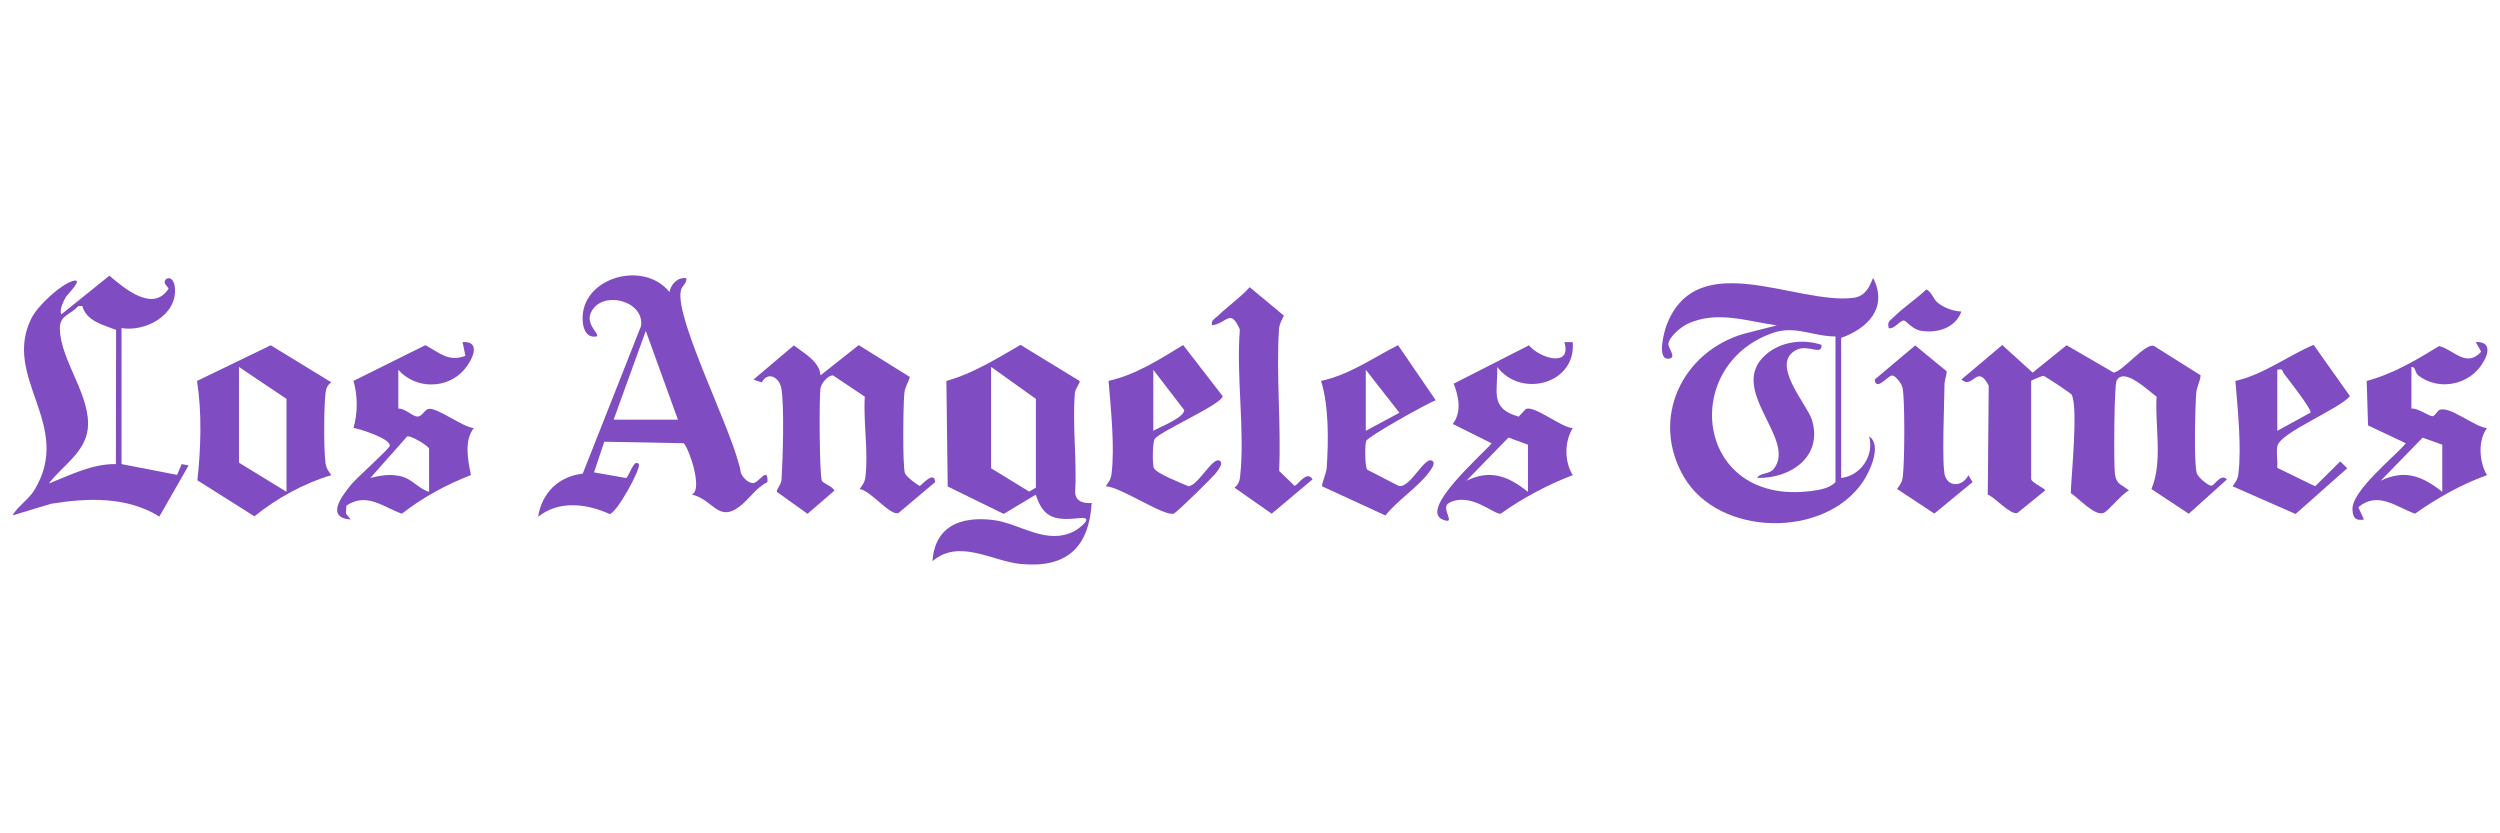 <svg viewBox="0 0 607.05 202.35" xmlns="http://www.w3.org/2000/svg" data-name="Layer 1" id="uuid-e60fa43b-4594-4a46-be35-7f3957368d99">
  <defs>
    <style>
      .uuid-13a98fad-d6d7-48d3-ae79-c0753d5c0c64 {
        fill: #804cc2;
      }
    </style>
  </defs>
  <g data-name="UcxrYA" id="uuid-faeff527-98b9-4a4f-8e5f-ff16459edb67">
    <g>
      <path d="M493.23,116.4c.25.9,3.38,2.19,3.38,2.69l-6.76,5.48c-1.76.47-5.24-3.67-7.18-4.47l.23-26.46c-2.87-5.51-3.82,1.07-6.63-1.49l9.92-8.37,7.38,6.7,8.24-6.65,11.45,6.65c2.43-.48,7.83-7.44,9.81-6.45l11.28,7.09c-.08,1.55-.95,2.73-1.07,4.4-.24,3.36-.59,16.92.14,19.4.28.95,2.8,3.09,3.6,3.01.75-.07,2.22-3.06,3.73-1.52l-9.27,8.34-9.07-6c2.81-6.66.83-15.21,1.25-22.44-1.97-1.38-8.01-7.37-9.73-3.81-.56,1.17-.7,20.25-.38,22.6.37,2.65,1.61,2.45,3.41,4.01-1.81.83-4.88,4.86-6.11,5.41-2.11.95-6.06-3.5-8.02-4.8.13-4.48,1.82-20.61.23-23.86-.18-.37-6.5-4.55-6.91-4.61-.16-.02-2.94,1.09-2.94,1.24v23.92Z" class="uuid-13a98fad-d6d7-48d3-ae79-c0753d5c0c64"></path>
      <path d="M447.06,116.06c4.81-.53,8.09-5.5,6.8-10.11,3.19,2.13.18,8.53-1.48,11-9.27,13.8-34.91,13.46-43.47-1.1-8.26-14.06-.58-30.5,14.71-34.85l7.83-1.99c-7.27-1.01-14.65-3.7-21.73-.35-1.54.73-4.42,3.13-4.61,4.83-.11.98,2.09,3.3.2,3.6-3.22.5-1.11-6.9-.66-8.07,7.39-19.43,31.55-4.91,45.51-6.71,3.74-.48,4.38-4.89,4.71-4.75,3.58,7.1-1.27,12.18-7.8,14.48v34.02ZM445.7,81.7c-5.72-.03-9.8-2.8-15.41-.8-22.54,8.04-18.59,41.92,9.44,38.33,2.03-.26,4.55-.63,5.96-2.17v-35.37Z" class="uuid-13a98fad-d6d7-48d3-ae79-c0753d5c0c64"></path>
      <path d="M265.09,122.14c-.69,10.92-6.2,15.88-17.29,14.8-6.94-.68-14.89-6.22-21.39-.67.63-8.44,6.69-10.91,14.52-10.03,6.68.75,13.02,6.26,19.9,2.76,1.17-.6,5-3.57,1.52-3.21-5.63.57-8.96.45-10.83-5.68l-7.8,4.67-13.6-6.65-.32-25.63c6.5-1.81,12.23-5.43,18-8.76l14.3,8.74c.35.44-.99,1.67-1.1,3-.63,7.76.53,16.4.06,24.27.32,2.17,2.13,2.49,4.04,2.39ZM240.66,89.11v24.59l9.24,5.67,1.63-.96v-21.56l-10.86-7.75Z" class="uuid-13a98fad-d6d7-48d3-ae79-c0753d5c0c64"></path>
      <path d="M162.57,70.92c.35-1.95,1.99-3.66,4.08-3.37.18,1.33-1.08,1.74-1.34,3.05-1.44,7.09,13.16,35.17,14.57,44.12.33,1.13,1.68,2.48,2.85,2.58,1.53.13,3.78-4.39,3.63-.24-2.82,1.38-4.43,4.18-6.87,6-5.11,3.81-6.32-1.74-11.48-2.98,2.84-1.27-.97-11.83-2.03-12.46l-19.25-.36-2.49,7.44,7.75,1.37c.67-.06,1.91-4.89,3.11-3.39.73.91-5.45,12.1-7.09,12.13-5.58-2.54-12.3-3.36-17.34.67.89-5.76,4.93-9.81,10.83-10.46l14.16-35.86c.78-5.81-8.13-8.38-11.45-4.4-2.97,3.56,1.51,6.22.71,6.92-2.38.47-3.28-1.58-3.43-3.71-.74-10.42,14.66-15.04,21.07-7.06ZM164.62,101.91l-7.81-21.56-7.81,21.56h15.62Z" class="uuid-13a98fad-d6d7-48d3-ae79-c0753d5c0c64"></path>
      <path d="M29.51,79.68v33.01l13.5,2.62,1.1-2.62,1.68.33-7.1,12.41c-7.9-4.91-17.39-4.54-26.29-3.11l-9.37,2.83c1.32-2.28,3.92-3.84,5.33-6.17,9.61-15.86-8.04-27.22-.69-41.78,1.48-2.94,6.92-8.03,9.98-8.96,2.95-.9-1.36,3.37-1.61,3.79-.52.88-1.76,3.28-1.12,4.28l11.64-9.37c3.71,3.13,10.63,9.05,14.39,3.11l-.9-1.17c-.5-1.41,2.11-2.47,2.42,1.02.59,6.6-7.12,10.74-12.96,9.77ZM19.99,74.3l-.98.02c-1.99,2.25-4.59,2.13-4.48,5.66.25,7.74,7.71,16.34,6.77,24.23-.68,5.68-6.26,9.01-9.45,13.2,5.28-2.06,10.4-4.78,16.29-4.72l.05-32.59c-3.03-1.17-7.24-2.11-8.2-5.8Z" class="uuid-13a98fad-d6d7-48d3-ae79-c0753d5c0c64"></path>
      <path d="M199.25,91.13l9.26-7.33,12.42,7.74c-.39,1.46-1.18,2.32-1.34,3.96-.28,2.81-.46,17.46.15,19.43.23.76,3.27,3.05,3.61,3.05.29,0,3.53-3.94,3.72-.91l-8.85,7.46c-1.95.97-6.92-5.56-9.48-5.77.74-1.1,1.21-1.54,1.4-2.98.75-5.86-.53-13.41-.15-19.46l-7.71-5.17c-1.28,0-2.8,1.86-3.03,3.05-.39,2.07-.27,21.58.33,22.55.47.77,2.49,1.27,3.04,2.36l-6.54,5.65-7.42-5.31c-.25-.56,1.02-1.68,1.11-2.99.31-4.71.72-18.18-.06-22.25-.49-2.54-3.23-4.19-4.73-1.35l-2.03-.69,9.82-8.31c2.45,1.92,6.28,3.93,6.46,7.3Z" class="uuid-13a98fad-d6d7-48d3-ae79-c0753d5c0c64"></path>
      <path d="M80.43,115.38c-6.61,1.96-13.28,5.63-18.66,9.99l-13.84-8.74c.85-7.81,1.13-16.37-.09-24.13l17.89-8.66,14.69,8.98c-.94.74-1.25,1.49-1.38,2.66-.4,3.58-.45,13.41,0,16.92.19,1.45.68,1.87,1.4,2.99ZM69.57,119.43v-22.57l-11.54-7.75v23.24l11.54,7.07Z" class="uuid-13a98fad-d6d7-48d3-ae79-c0753d5c0c64"></path>
      <path d="M96.72,89.79v9.43c1.59-.12,3.35,1.82,4.54,1.92,1.23.11,1.73-1.57,2.73-1.84,1.99-.53,8.4,4.47,11.06,4.64-2.4,3.06-1.43,7.81-.69,11.41-5.99,2.31-11.73,5.43-16.77,9.39-4.56-1.61-8.49-5.27-13.47-1.98l-.13,1.93,1.18,1.47c-6.18-.51-2.23-5.58.02-8.4,1.37-1.71,9.27-8.7,9.45-9.5.37-1.66-7.16-4.11-8.8-4.34,1.04-3.7,1.04-7.72,0-11.44l17.44-8.66c3.44,1.78,5.52,4.15,9.73,2.59l-.68-3.36c4.78-.26,2.21,4.63.36,6.75-4.17,4.78-11.86,4.71-15.98-.02ZM104.19,119.43v-10.44c0-.66-4.68-3.47-5.36-2.98l-8.9,10.05c2.44-.6,4.42-.98,6.97-.51,3.13.57,4.52,3.04,7.28,3.88Z" class="uuid-13a98fad-d6d7-48d3-ae79-c0753d5c0c64"></path>
      <path d="M585.56,99.22c1.41-.23,4.35,1.91,5.1,1.84.65-.06,1.12-1.26,1.71-1.52,2.4-1.09,8.54,4.17,11.52,4.41-2.26,2.99-1.9,8.26,0,11.43-6.26,2.23-12.06,5.54-17.48,9.35-4.61-1.65-9.05-5.54-13.76-1.57l1.36,3.01c-2.1.28-2.64-.4-2.78-2.35-.31-4.57,9.97-12.65,12.96-16.18l-9.18-4.34-.33-10.81c6.36-1.66,12.07-5.08,17.6-8.47,3.71,1.01,6.56,5.35,10.21,1.39l-1.33-2.36c4.33-.13,2.91,3.61,1.03,6.07-3.5,4.58-10.38,5.64-14.98,2.04-.85-.66-.59-2.12-1.67-2.05v10.11ZM593.03,107.98l-4.77-1.71-10.17,10.46c5.87-2.85,10.17-1.08,14.94,2.7v-11.45Z" class="uuid-13a98fad-d6d7-48d3-ae79-c0753d5c0c64"></path>
      <path d="M381.88,83.05c.93,10.06-12.41,13.78-18.32,6.07.17,6.08-1.93,10.03,5.21,12.05l1.69-1.82c1.87-1.15,8.76,4.55,11.43,4.6-2.04,3.35-2.04,8.08,0,11.43-6.21,2.36-12.09,5.52-17.48,9.35-1.5.36-7.34-5.4-12.57-2.61-2.27,1.21,2.11,5.5-1.51,4.05-5.98-2.4,10.07-16.23,11.87-18.52l-9.43-4.7c2.21-2.99,1.44-6.62.22-9.79l18.28-9.31c2.66,3.21,10.46,5.45,8.59-.77h2.03ZM371.02,107.98l-4.74-1.73-10.2,10.48c5.87-2.85,10.17-1.08,14.94,2.7v-11.45Z" class="uuid-13a98fad-d6d7-48d3-ae79-c0753d5c0c64"></path>
      <path d="M296.33,112.02c.64.64-.52,2.09-.98,2.72-.82,1.1-9.67,9.79-10.37,9.98-2.47.67-12.81-6.48-16.48-6.65.73-1.11,1.21-1.54,1.4-2.99.83-6.55-.18-15.98-.72-22.6,6.6-1.45,12.42-5.25,18.11-8.7l9.6,12.41c-.17,1.99-15.39,8.6-16.51,10.42-.54.88-.57,5.95-.22,6.98.46,1.34,6.72,3.72,8.4,4.47,2.41-.05,6.1-7.72,7.78-6.05ZM280.04,104.61c1.57-.93,7.52-3.19,7.51-5.04l-7.51-9.78v14.82Z" class="uuid-13a98fad-d6d7-48d3-ae79-c0753d5c0c64"></path>
      <path d="M348.61,97.19c-2.26.86-16.51,8.83-16.87,9.88-.35,1.06-.33,6.07.23,6.97l7.64,3.94c2.89.73,6.49-7.78,8.32-5.96.64.64-.52,2.09-.98,2.72-2.58,3.49-7.74,6.85-10.54,10.43l-15.35-7.07c-.28-.35.99-3.18,1.08-4.4.46-6.54.56-15.05-1.36-21.21,6.81-1.45,12.6-5.58,18.69-8.68l9.15,13.38ZM331.64,89.79v14.82l8.16-4.39-8.16-10.43Z" class="uuid-13a98fad-d6d7-48d3-ae79-c0753d5c0c64"></path>
      <path d="M561.79,83.73l8.83,12.46c-2.73,3.23-16.98,8.84-17.63,12.14-.31,1.57.14,3.6-.04,5.27l9.21,4.48,6.1-6.05,1.69,1.67-12.54,11.11-15.29-6.73c.73-1.11,1.21-1.54,1.4-2.99.83-6.54-.18-15.97-.72-22.59,6.93-1.59,12.56-6.03,19-8.77ZM552.97,89.79v14.82l8.1-4.44c.21-.86-5.52-8.2-6.55-9.53-.44-.56.02-1.22-1.56-.85Z" class="uuid-13a98fad-d6d7-48d3-ae79-c0753d5c0c64"></path>
      <path d="M294.3,79c-.3-1.32.7-1.59,1.42-2.29,2.35-2.29,5.46-4.46,7.73-6.97l8.31,6.9c-.55,1.15-1.11,2-1.2,3.36-.7,11.19.55,23.09.04,34.36l3.73,3.59c.74,0,2.97-3.91,4.39-1.56l-9.93,8.34-9.03-6.32c.91-.77,1.23-1.49,1.36-2.66,1.22-11.08-.98-24.39-.06-35.73-2.32-5.33-3.12-1.49-6.77-1.03Z" class="uuid-13a98fad-d6d7-48d3-ae79-c0753d5c0c64"></path>
      <path d="M460.64,118.74c.74-1.1,1.21-1.54,1.4-2.98.44-3.43.54-18.47-.05-21.58-.19-.97-1.63-2.86-2.46-3-1.02-.17-3.98,4.05-4.31.97l9.83-8.27,7.67,6.31c-.09,1.1-.56,2.14-.56,3.27-.02,4.01-.72,19.69.14,22.15.98,2.8,4.36,2.44,5.66-.21l1.02,1.66-9.29,7.65-9.04-5.97Z" class="uuid-13a98fad-d6d7-48d3-ae79-c0753d5c0c64"></path>
      <path d="M470.38,73.39c1.56,1.32,3.83,2.17,5.88,2.26-1.44,3.98-5.8,5.32-9.81,4.67-2.14-.35-3.6-2.45-4.1-2.49-1.07-.08-2.32,2.2-3.74,1.85-.35-1.7.23-1.69,1.12-2.59,2.35-2.36,5.59-4.5,8.04-6.82,1.23.61,1.8,2.43,2.61,3.11Z" class="uuid-13a98fad-d6d7-48d3-ae79-c0753d5c0c64"></path>
      <path d="M442.3,83.73c.18,2.75-3.17-.13-5.94,1.16-6.86,3.19,2.43,13.27,3.59,17,2.77,8.9-5.06,14.34-13.26,14.16.71-1.39,2.89-.71,4.1-2.31,5.49-7.24-11.57-19.24-2.03-27.62,3.65-3.2,9.01-3.89,13.53-2.39Z" class="uuid-13a98fad-d6d7-48d3-ae79-c0753d5c0c64"></path>
    </g>
  </g>
</svg>